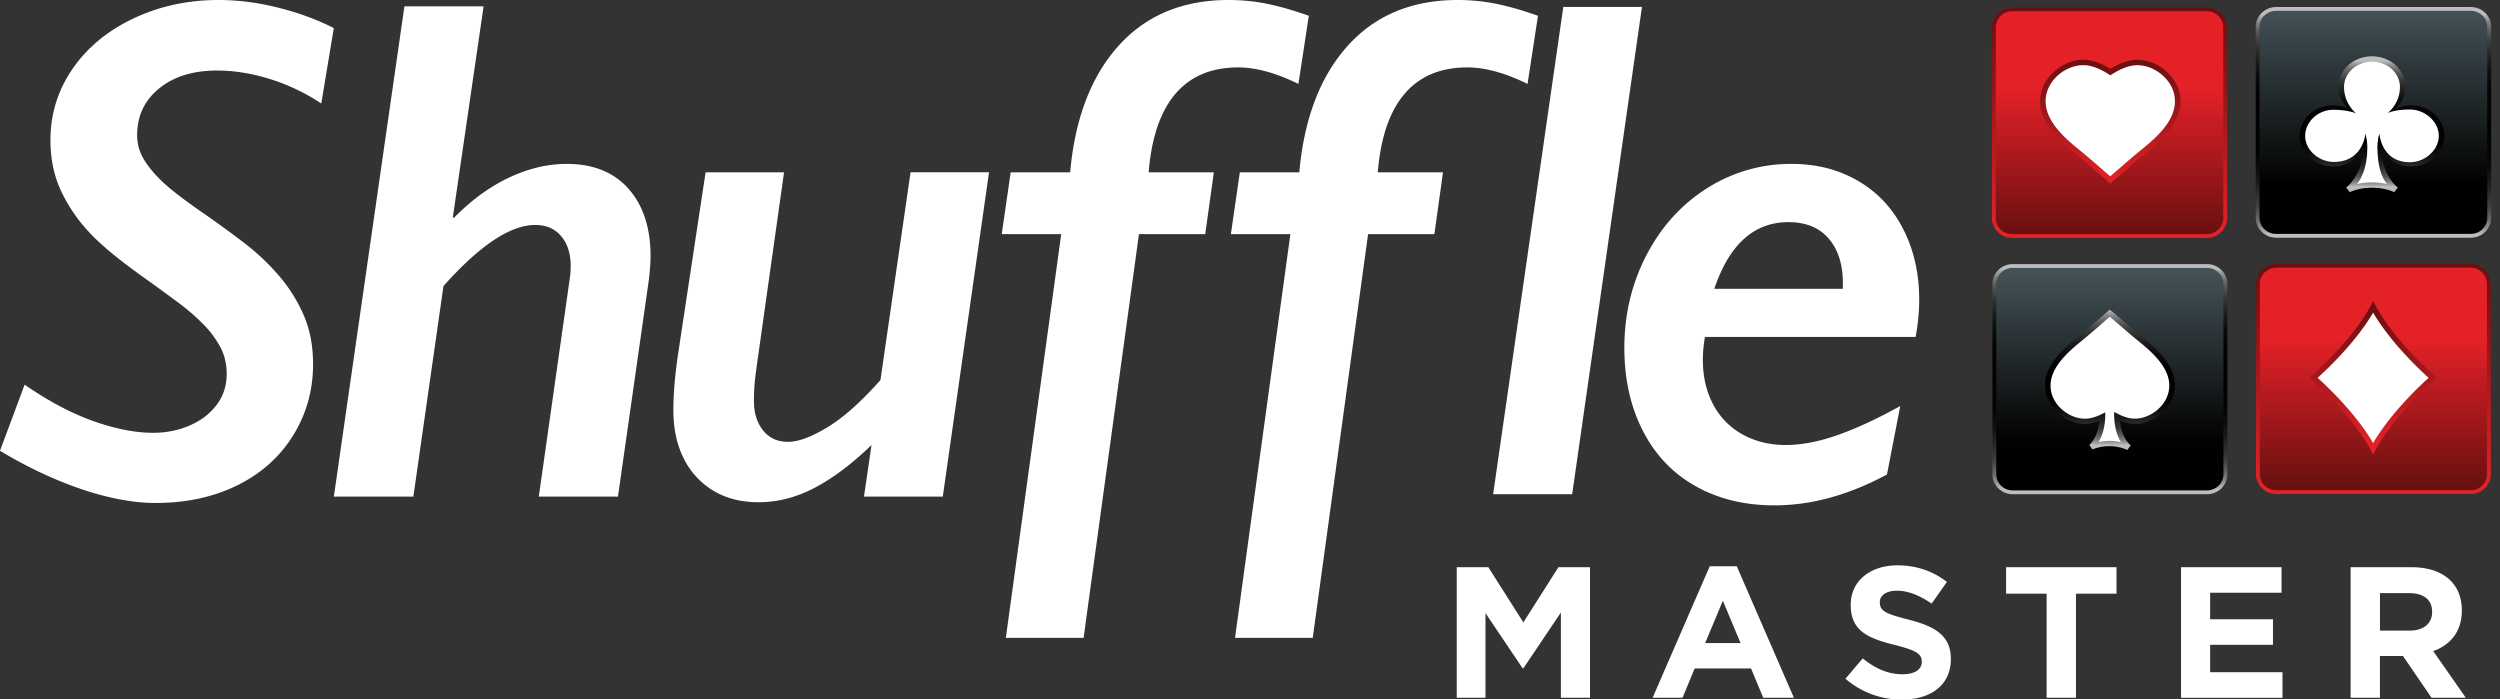 <svg height="47" width="168" xmlns="http://www.w3.org/2000/svg" xmlns:xlink="http://www.w3.org/1999/xlink"><rect width="100%" height="100%" fill="#333333" stroke="none"/><linearGradient id="a"><stop offset="0" stop-color="#435257"/><stop offset="1" stop-color="#010101"/></linearGradient><linearGradient id="b" x1="50.007%" x2="50.007%" xlink:href="#a" y1=".237%" y2="77.009%"/><linearGradient id="c"><stop offset="0" stop-color="#6a1010"/><stop offset="1" stop-color="#e52128"/></linearGradient><linearGradient id="d" x1="50.009%" x2="50.009%" xlink:href="#c" y1="97.465%" y2="31.649%"/><linearGradient id="e" x1="49.994%" x2="49.994%" xlink:href="#c" y1="3.958%" y2="95.356%"/><linearGradient id="f" x1="50.006%" x2="50.006%" xlink:href="#c" y1="98.56%" y2="34.259%"/><linearGradient id="g" x1="49.988%" x2="49.988%" xlink:href="#c" y1="2.173%" y2="97.812%"/><linearGradient id="h" x1="49.994%" x2="49.994%" xlink:href="#c" y1=".966%" y2="99.259%"/><linearGradient id="i" x1="49.992%" x2="49.992%" xlink:href="#c" y1="2.182%" y2="98.227%"/><linearGradient id="j"><stop offset="0" stop-color="#bbbdbf"/><stop offset=".033" stop-color="#8d8d8f"/><stop offset=".069" stop-color="#6a6969"/><stop offset=".108" stop-color="#4e4d4d"/><stop offset=".149" stop-color="#383838"/><stop offset=".194" stop-color="#272828"/><stop offset=".243" stop-color="#191919"/><stop offset=".299" stop-color="#0c0d0d"/><stop offset=".367" stop-color="#030303"/><stop offset=".485"/><stop offset=".643" stop-color="#020202"/><stop offset=".716" stop-color="#0b0b0b"/><stop offset=".771" stop-color="#171717"/><stop offset=".817" stop-color="#242525"/><stop offset=".858" stop-color="#343434"/><stop offset=".895" stop-color="#474747"/><stop offset=".929" stop-color="#605f60"/><stop offset=".961" stop-color="#808081"/><stop offset=".99" stop-color="#a8a9ab"/><stop offset="1" stop-color="#bbbdbf"/></linearGradient><linearGradient id="k" x1="49.993%" x2="49.993%" xlink:href="#j" y1="98.582%" y2="3.278%"/><linearGradient id="l" x1="50.01%" x2="50.01%" xlink:href="#a" y1="3.048%" y2="77.818%"/><linearGradient id="m" x1="49.997%" x2="49.997%" xlink:href="#j" y1="97.734%" y2="1.816%"/><linearGradient id="n"><stop offset="0" stop-color="#bbbdbf"/><stop offset=".035" stop-color="#8d8d8f"/><stop offset=".073" stop-color="#6a6969"/><stop offset=".114" stop-color="#4e4d4d"/><stop offset=".157" stop-color="#383838"/><stop offset=".204" stop-color="#272828"/><stop offset=".256" stop-color="#191919"/><stop offset=".315" stop-color="#0c0d0d"/><stop offset=".387" stop-color="#030303"/><stop offset=".51"/><stop offset=".66" stop-color="#020202"/><stop offset=".73" stop-color="#0b0b0b"/><stop offset=".782" stop-color="#171717"/><stop offset=".826" stop-color="#242525"/><stop offset=".865" stop-color="#343434"/><stop offset=".9" stop-color="#474747"/><stop offset=".933" stop-color="#605f60"/><stop offset=".963" stop-color="#808081"/><stop offset=".991" stop-color="#a8a9ab"/><stop offset="1" stop-color="#bbbdbf"/></linearGradient><linearGradient id="o" x1="49.988%" x2="49.988%" xlink:href="#n" y1=".193%" y2="96.336%"/><linearGradient id="p" x1="49.981%" x2="49.981%" xlink:href="#n" y1="3.3%" y2="95.845%"/><g fill="none" fill-rule="evenodd"><path d="M21.59 6.957a13.313 13.313 0 00-3.43-1.64c-1.227-.384-2.42-.577-3.575-.577-1.607 0-2.9.4-3.888 1.202-.987.802-1.481 1.848-1.481 3.137 0 .583.15 1.129.457 1.64.304.51.75 1.036 1.337 1.58.585.542 1.545 1.27 2.878 2.181a71.675 71.675 0 012.517 1.84 15.52 15.52 0 012.299 2.159c.69.793 1.253 1.677 1.685 2.653.434.977.649 2.092.649 3.35 0 1.73-.441 3.314-1.324 4.753-.884 1.44-2.128 2.56-3.732 3.361-1.607.802-3.452 1.203-5.539 1.203-3.451 0-7.49-1.715-10.443-3.509l1.655-4.44c1.62 1.117 3.166 1.935 4.635 2.454 1.47.52 2.805.78 4.01.78.866 0 1.677-.162 2.431-.484.755-.323 1.36-.782 1.818-1.38.457-.597.685-1.296.685-2.1 0-.66-.144-1.263-.434-1.805a6.702 6.702 0 00-1.168-1.556 14.355 14.355 0 00-1.673-1.44c-.626-.463-1.276-.94-1.95-1.426-1.879-1.32-3.223-2.42-4.032-3.302a10.767 10.767 0 01-1.902-2.82c-.457-.998-.685-2.118-.685-3.36 0-1.744.493-3.339 1.48-4.776.988-1.438 2.355-2.57 4.104-3.397C10.724.412 12.626 0 14.68 0c1.317 0 2.66.172 4.032.52 1.372.344 2.613.801 3.719 1.368zm19.937 26.416h-5.321l2.07-14.576c.049-.298.074-.605.074-.92 0-.833-.213-1.5-.638-2.004s-1.008-.755-1.746-.755c-1.671 0-3.724 1.368-6.165 4.104l-2.023 14.151h-5.344L27.177.425h5.321l-2.07 14.198h.095c1.157-1.18 2.384-2.075 3.685-2.689 1.3-.613 2.592-.92 3.877-.92 1.78 0 3.165.557 4.153 1.675.987 1.117 1.48 2.626 1.48 4.527 0 .41-.038.952-.12 1.628l-2.071 14.53zm5.888-21.793h5.273l-1.71 12.123c-.162 1.117-.253 1.843-.276 2.18-.025.339-.037.697-.037 1.073 0 .802.206 1.46.615 1.97.41.511.967.766 1.673.766.69 0 1.573-.327 2.65-.978 1.074-.652 2.262-1.71 3.563-3.173l2.023-13.963h5.273l-3.107 21.793H58.06l.506-3.466c-1.301 1.258-2.57 2.214-3.804 2.866-1.236.652-2.496.978-3.78.978-1.189 0-2.213-.262-3.07-.79a5.204 5.204 0 01-1.975-2.17c-.457-.92-.686-1.992-.686-3.22 0-1.117.112-2.42.336-3.915l1.829-12.074zm39.838-5.942c-1.509-.739-2.858-1.108-4.046-1.108-1.797 0-3.202.589-4.213 1.768-1.01 1.18-1.613 2.94-1.805 5.285h4.381l-.578 4.15h-4.455l-3.719 27.13h-5.225l3.721-27.131h-3.997l.6-4.152h3.998c.323-3.616 1.406-6.45 3.25-8.501C77.01 1.028 79.478 0 82.559 0c.914 0 1.8.092 2.66.27.86.18 1.77.447 2.734.791z" fill="#fff" fill-rule="nonzero"/><path d="M102.651 5.638c-1.508-.739-2.857-1.108-4.045-1.108-1.797 0-3.203.589-4.213 1.768-1.01 1.18-1.614 2.94-1.806 5.285h4.382l-.578 4.15h-4.455l-3.719 27.13h-5.223l3.72-27.13h-3.999l.602-4.15h3.997c.323-3.616 1.406-6.451 3.25-8.502C92.41 1.03 94.876 0 97.958 0c.914 0 1.8.092 2.66.27.86.18 1.77.447 2.734.791l-.7 4.577zm17.749 5.376c1.67 0 3.157.38 4.466 1.144 1.31.764 2.32 1.843 3.033 3.242.714 1.4 1.072 2.98 1.072 4.74 0 .786-.08 1.62-.24 2.501h-14.157a8.836 8.836 0 00-.144 1.51c0 1.164.237 2.18.71 3.054a4.874 4.874 0 001.987 2.004c.85.463 1.806.696 2.866.696 1.045 0 2.192-.215 3.442-.65 1.25-.434 2.672-1.088 4.261-1.97l-.891 4.6c-2.567 1.383-5.088 2.075-7.562 2.075-2.006 0-3.776-.432-5.31-1.296-1.533-.865-2.712-2.107-3.538-3.726-.827-1.62-1.238-3.475-1.238-5.567 0-2.248.498-4.328 1.492-6.238.997-1.91 2.357-3.408 4.08-4.493a10.475 10.475 0 015.671-1.626zm3.442 8.396v-.378c0-1.258-.317-2.257-.95-2.996-.634-.739-1.539-1.108-2.71-1.108-2.31 0-3.972 1.493-4.982 4.48h8.642zM110.34.466l-4.69 32.746h-5.312L105.054.466zm-5.449 46.422v-5.727l-2.52 3.748h-.051l-2.496-3.71v5.69h-1.931v-8.773h2.123l2.354 3.71 2.355-3.71h2.123v8.772zm13.599 0l-.82-1.968h-3.787l-.818 1.968h-2.009l3.838-8.835h1.817l3.838 8.835h-2.06zm-2.714-6.518l-1.189 2.846h2.38zm12.037 6.644a5.77 5.77 0 01-3.8-1.404l1.164-1.366c.807.652 1.65 1.066 2.674 1.066.807 0 1.292-.314 1.292-.826v-.025c0-.488-.306-.739-1.804-1.115-1.803-.45-2.969-.94-2.969-2.683v-.024c0-1.592 1.305-2.645 3.134-2.645 1.305 0 2.418.401 3.326 1.116l-1.024 1.453c-.793-.54-1.573-.865-2.33-.865-.754 0-1.151.339-1.151.764v.025c0 .575.384.763 1.931 1.153 1.817.463 2.841 1.104 2.841 2.63v.025c.005 1.742-1.35 2.72-3.284 2.72zm11.691-7.118v6.992h-1.97v-6.992h-2.725v-1.78h7.42v1.78zm7.061 6.992v-8.772h6.754v1.717h-4.798v1.78h4.222v1.717h-4.222v1.843h4.862v1.718h-6.818zm16.834 0l-1.92-2.807h-1.548v2.807h-1.97v-8.772h4.094c2.112 0 3.378 1.09 3.378 2.895v.024c0 1.418-.78 2.307-1.92 2.72l2.188 3.133zm.039-5.776c0-.827-.588-1.254-1.548-1.254h-1.956v2.519h1.995c.96 0 1.509-.502 1.509-1.24z" fill="#fff" fill-rule="nonzero"/><path d="M15.71 14.171c0 .667-.553 1.21-1.235 1.21H1.42a1.223 1.223 0 01-1.234-1.21V1.381C.185.715.738.173 1.42.173h13.056c.682 0 1.235.542 1.235 1.21v12.79z" fill="url(#d)" transform="translate(151.543 17.689)"/><g fill-rule="nonzero"><path d="M14.478 15.508H1.422c-.752 0-1.365-.6-1.365-1.337V1.381C.057.646.67.046 1.422.046h13.056c.752 0 1.364.6 1.364 1.337v12.79a1.354 1.354 0 01-1.364 1.336zM1.422.302C.814.302.318.788.318 1.384v12.79c0 .595.496 1.08 1.104 1.08h13.056c.608 0 1.101-.485 1.101-1.08V1.381A1.094 1.094 0 0014.478.3H1.422z" fill="url(#i)" transform="translate(151.543 17.689)"/><path d="M159.474 30.156l-.036-.065c-.73-1.35-2.105-2.998-3.774-4.523-.055-.05-.107-.099-.16-.146l-.032-.029.032-.029.16-.145c1.669-1.525 3.045-3.173 3.774-4.523l.036-.065.035.065c.729 1.352 2.105 3 3.773 4.523.055.049.108.098.163.145l.032.03-.032.028-.163.146c-1.666 1.522-3.042 3.173-3.773 4.523z" fill="#fff"/><path d="M7.931 12.854l-.198-.367c-.723-1.334-2.085-2.966-3.738-4.476a9.415 9.415 0 00-.16-.145l-.18-.164.18-.16c.053-.048.108-.097.16-.146C5.648 5.884 7.01 4.254 7.733 2.92l.198-.367.2.365c.722 1.332 2.082 2.964 3.736 4.475.053.05.108.097.16.146l.181.163-.18.162c-.053.049-.108.096-.16.145-1.653 1.512-3.015 3.142-3.735 4.476l-.202.37zm-3.73-5.152l.048.043c1.589 1.45 2.917 3.018 3.682 4.341.766-1.323 2.094-2.89 3.683-4.341l.045-.043a.617.617 0 01-.045-.042c-1.589-1.451-2.917-3.02-3.683-4.342-.765 1.324-2.093 2.89-3.682 4.342z" fill="url(#e)" transform="translate(151.543 17.689)"/></g><path d="M15.822 14.2c0 .67-.553 1.211-1.237 1.211H1.506a1.224 1.224 0 01-1.236-1.21V1.387C.27.718.823.177 1.506.177h13.08c.68 0 1.236.542 1.236 1.211z" fill="url(#f)" transform="translate(133.714 .448)"/><path d="M14.587 15.54H1.51c-.755 0-1.367-.6-1.367-1.34V1.388C.142.65.757.05 1.509.05h13.078c.755 0 1.367.6 1.367 1.34V14.2a1.357 1.357 0 01-1.367 1.34zM1.507.306A1.097 1.097 0 00.4 1.39v12.812c0 .596.496 1.082 1.106 1.082h13.08c.607 0 1.103-.486 1.103-1.082V1.388c0-.598-.496-1.083-1.104-1.083H1.506v.002z" fill="url(#g)" fill-rule="nonzero" transform="translate(133.714 .448)"/><path d="M141.813 12.129l-.03-.027-.007-.007c-.288-.246-.553-.476-.81-.698-.46-.4-.897-.78-1.425-1.21-1.303-1.054-2.579-2.344-2.183-3.92.28-1.12 1.463-2.03 2.637-2.03.144 0 .29.013.43.042.558.112 1.036.38 1.394.607.36-.227.837-.495 1.395-.605.14-.027.28-.042.427-.042 1.175 0 2.357.913 2.636 2.035.393 1.576-.887 2.866-2.19 3.918a55.04 55.04 0 00-1.426 1.205c-.256.222-.524.452-.814.698l-.005.003-.03.031" fill="#fff" fill-rule="nonzero"/><path d="M141.822 12.337l-.16-.136c-.281-.24-.535-.46-.78-.672l-.039-.034c-.459-.398-.893-.777-1.421-1.204-1.347-1.09-2.665-2.43-2.247-4.104.3-1.196 1.563-2.17 2.816-2.17.158 0 .313.016.466.045.542.107 1.004.351 1.358.568.356-.217.818-.46 1.358-.566.15-.03.306-.045.464-.045 1.254 0 2.516.974 2.816 2.172.416 1.675-.906 3.012-2.252 4.1-.53.427-.962.804-1.42 1.202-.255.224-.523.455-.813.701zM139.99 4.38c-1.093 0-2.197.848-2.457 1.894-.37 1.478.864 2.718 2.12 3.737.533.432.97.81 1.432 1.213l.039.034c.217.19.44.385.683.589.256-.22.494-.423.725-.625.461-.4.896-.779 1.43-1.209 1.26-1.016 2.496-2.257 2.128-3.735-.26-1.045-1.362-1.896-2.457-1.896-.132 0-.263.013-.39.038-.533.105-.99.365-1.33.58l-.101.063-.099-.065c-.338-.215-.797-.475-1.33-.583a2.291 2.291 0 00-.393-.035z" fill="url(#h)" fill-rule="nonzero"/><path d="M15.73 14.184c0 .67-.553 1.212-1.236 1.212H1.406a1.224 1.224 0 01-1.237-1.212V1.364A1.224 1.224 0 011.406.152h13.088c.683 0 1.236.542 1.236 1.212z" fill="url(#b)" transform="translate(151.543 .448)"/><path d="M.041 14.184V1.364c0-.74.615-1.34 1.367-1.34h13.088c.754 0 1.367.6 1.367 1.34v12.82c0 .74-.613 1.342-1.367 1.342H1.408C.654 15.523.041 14.92.041 14.184zM15.6 1.364C15.6.766 15.104.28 14.494.28H1.406C.796.28.299.766.299 1.364v12.82c0 .598.496 1.084 1.107 1.084h13.088c.61 0 1.106-.486 1.106-1.084z" fill="url(#k)" fill-rule="nonzero" transform="translate(151.543 .448)"/><path d="M15.83 14.184c0 .668-.552 1.21-1.233 1.21H1.54c-.682 0-1.235-.54-1.235-1.21V1.394C.306.729.86.187 1.541.187h13.056c.68 0 1.234.542 1.234 1.209v12.79z" fill="url(#l)" transform="translate(133.714 17.689)"/><g fill-rule="nonzero"><path d="M.178 14.184V1.394C.178.659.791.059 1.543.059h13.056c.752 0 1.364.6 1.364 1.337v12.79c0 .736-.612 1.336-1.364 1.336H1.543c-.752 0-1.365-.6-1.365-1.337zm15.523-12.79c0-.595-.494-1.08-1.104-1.08H1.54A1.093 1.093 0 00.437 1.393v12.79c0 .596.493 1.082 1.104 1.082h13.056c.608 0 1.104-.484 1.104-1.082z" fill="url(#m)" transform="translate(133.714 17.689)"/><path d="M142.894 30.017a3.038 3.038 0 00-1.148-.21c-.38 0-.747.06-1.065.179l-.043-.065c.354-.385.594-1.03.64-1.727.004-.065.007-.127.007-.194a3.155 3.155 0 01-.78.273 1.91 1.91 0 01-.395.04c-1.081 0-2.172-.84-2.43-1.874-.363-1.451.814-2.64 2.011-3.612.49-.396.892-.745 1.317-1.117.235-.204.478-.416.743-.643l.027-.024.032.02.003.002.75.645c.424.37.827.719 1.314 1.11 1.2.97 2.379 2.159 2.016 3.61-.259 1.034-1.347 1.874-2.43 1.874-.133 0-.265-.013-.393-.038a3.24 3.24 0 01-.814-.289c0 .072.005.141.01.21.047.72.299 1.378.671 1.758z" fill="#fff"/><path d="M142.96 30.24l-.14-.057a2.84 2.84 0 00-1.076-.197 2.93 2.93 0 00-1.001.168l-.135.049-.208-.3.098-.105c.309-.336.524-.894.585-1.51a3.229 3.229 0 01-.541.162c-.14.026-.286.042-.432.042-1.161 0-2.332-.902-2.61-2.01-.39-1.55.831-2.788 2.075-3.796.489-.396.887-.743 1.312-1.11l.046-.04c.221-.193.45-.392.699-.605l.13-.112.17.107c.274.233.518.446.756.65.425.37.825.714 1.31 1.106 1.245 1.005 2.466 2.243 2.08 3.793-.277 1.11-1.447 2.013-2.61 2.013-.147 0-.29-.014-.43-.043a3.192 3.192 0 01-.576-.175c.06.643.285 1.219.612 1.552l.105.108zm-1.214-.613c.27 0 .535.03.782.088-.245-.406-.405-.939-.443-1.507a7.04 7.04 0 01-.01-.22l-.004-.3.272.137c.267.134.519.222.766.273.116.022.235.034.356.034 1.001 0 2.012-.78 2.25-1.738.338-1.357-.8-2.494-1.955-3.428-.49-.394-.891-.745-1.319-1.115-.21-.181-.425-.367-.658-.566a55.1 55.1 0 00-.608.526l-.046.04c-.425.37-.827.719-1.321 1.12-1.154.936-2.29 2.075-1.95 3.43.24.956 1.248 1.735 2.252 1.735.12 0 .242-.011.359-.036.24-.047.48-.132.733-.255l.272-.134-.004.297c0 .068-.005.137-.01.202-.036.56-.194 1.088-.434 1.493.229-.051.471-.076.72-.076z" fill="url(#o)"/><path d="M160.83 12.711c-.403-.166-.912-.257-1.433-.257-.524 0-1.034.091-1.436.257l-.05-.065c.683-.638 1.152-1.692 1.152-2.79 0-.257-.092-.676-.092-.676s-.105 1.843-2.19 1.843c-1.138 0-2.063-.84-2.063-1.874 0-1.032.925-1.874 2.064-1.874.473 0 1.115.076 1.115.076s-.567-.853-.567-1.498c0-1.032.926-1.872 2.064-1.872 1.136 0 2.062.84 2.062 1.872 0 .643-.757 1.587-.757 1.587s.832-.168 1.308-.168c1.138 0 2.062.84 2.062 1.875 0 1.032-.926 1.874-2.062 1.874-1.138 0-2.142-.86-2.142-1.892 0 0-.08.49-.08.745 0 1.097.407 2.132 1.09 2.77z" fill="#fff"/><path d="M160.891 12.913l-.132-.054c-.38-.157-.864-.242-1.362-.242-.501 0-.983.085-1.363.242l-.132.054-.238-.307.121-.112c.615-.573.994-1.493 1.031-2.48-.361.691-1.136 1.172-2.032 1.172-1.241 0-2.25-.922-2.25-2.055s1.009-2.056 2.25-2.056c.366 0 .725.083 1.042.236a1.961 1.961 0 01-.679-1.474c0-1.133 1.01-2.055 2.25-2.055 1.238 0 2.249.922 2.249 2.055 0 .562-.247 1.09-.68 1.474a2.44 2.44 0 011.045-.236c1.242 0 2.25.923 2.25 2.056s-1.008 2.055-2.25 2.055c-.893 0-1.613-.479-1.974-1.173.036.99.358 1.908.973 2.481l.121.112zm1.054-2.011c1.036 0 1.943-.84 1.943-1.771 0-.934-.905-1.771-1.94-1.771-1.089 0-1.518.25-1.518.25s.845-.595.845-1.77c0-.934-.843-1.691-1.876-1.691-1.036 0-1.879.759-1.879 1.69 0 1.16.81 1.774.81 1.774s-.577-.235-1.535-.235c-1.035 0-1.888.821-1.888 1.755 0 .932.896 1.749 1.93 1.749 1.979 0 2.12-1.91 2.12-1.91s.126.484.126.913c0 .943-.185 1.819-.688 2.481a4.646 4.646 0 012.003 0c-.503-.662-.631-1.574-.631-2.516 0-.424.13-.878.13-.878s.108 1.93 2.048 1.93z" fill="url(#p)"/></g></g></svg>